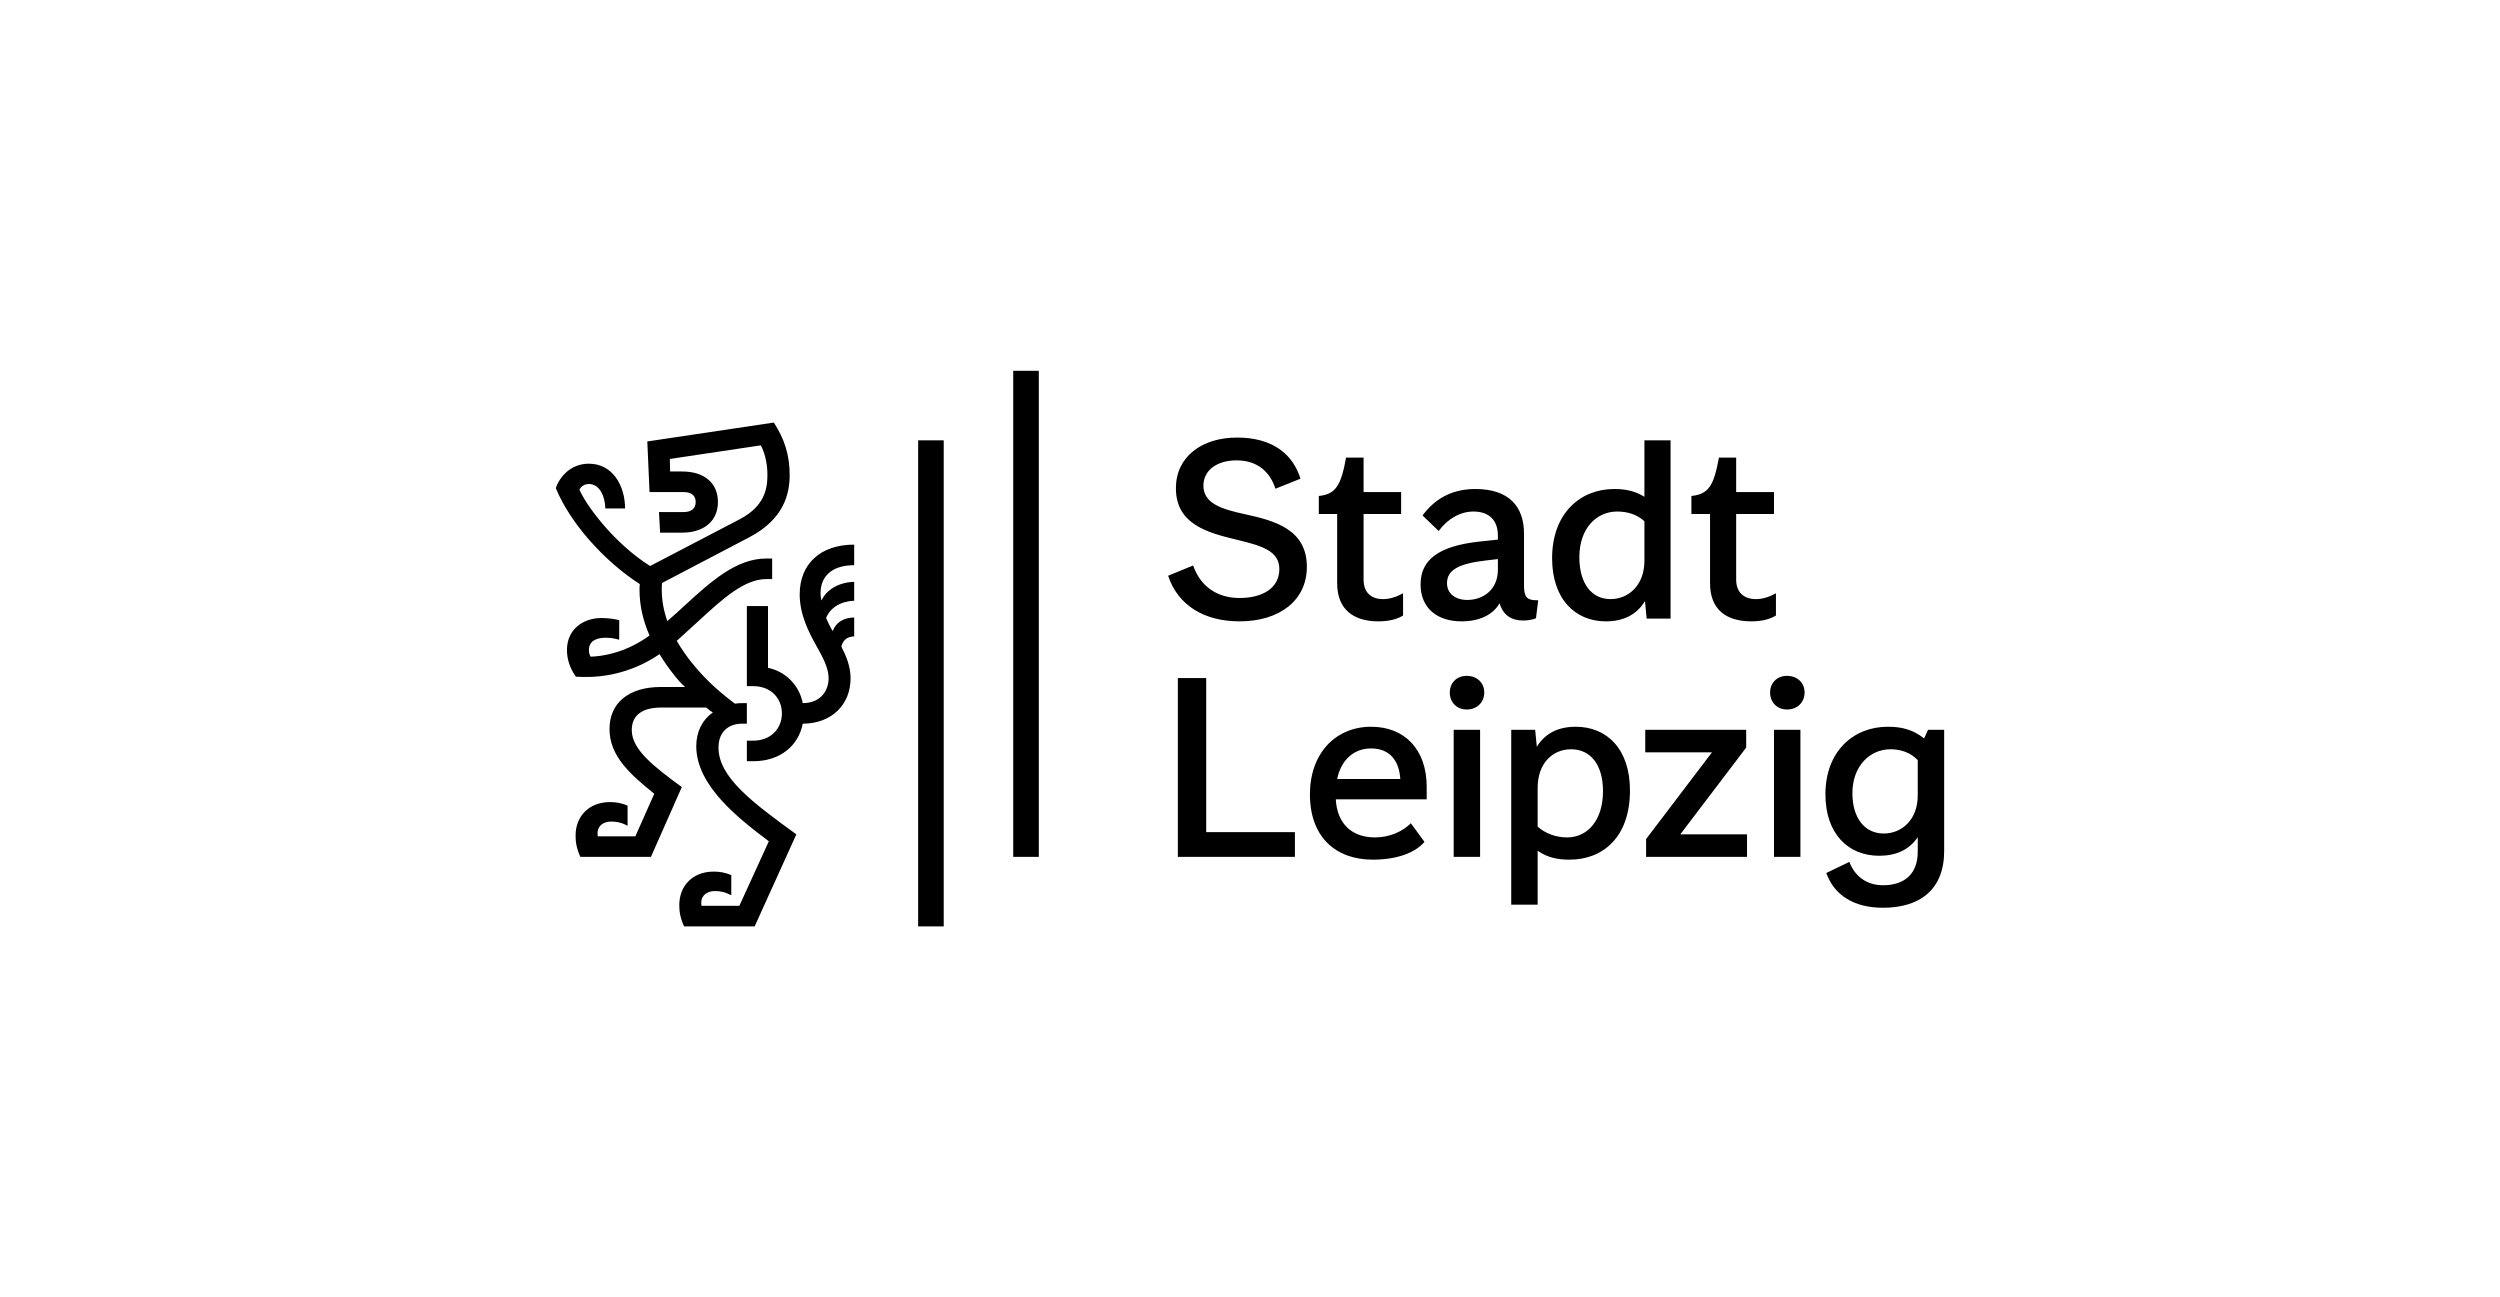 <?xml version="1.0" encoding="UTF-8"?><svg id="Layer_1" xmlns="http://www.w3.org/2000/svg" viewBox="0 0 4500 2335"><path d="M3152.15,1118.45c16.52,0,32.53-3,44.54-10.51v-40.04c-11.51,6.51-24.02,10.51-36.04,10.51-21.52,0-35.54-12.01-35.54-35.04v-118.12h68.07v-39.54h-68.07v-62.06h-31.03c-9.01,50.05-18.52,66.07-49.55,69.07v32.53h33.53v124.62c0,47.55,29.53,68.57,74.07,68.57ZM3216.72,1277.11c18.52,0,31.53-13.01,31.53-30.53s-13.01-30.03-31.53-30.03-30.53,13.01-30.53,30.03,12.01,30.53,30.53,30.53ZM3390.89,1500.33c-35.04,0-56.56-28.53-56.56-72.57,0-49.05,31.53-79.08,68.57-79.08,19.52,0,36.54,6.51,49.05,19.52v63.56c0,43.54-28.53,68.57-61.06,68.57ZM2890.39,1118.45c32.53,0,56.06-12.51,70.57-36.54l3,31.53h43.04v-320.82h-47.05v101.6c-17.02-10.51-34.03-14.01-54.55-14.01-60.56,0-111.61,43.54-111.61,124.62,0,74.07,42.04,113.61,96.6,113.61ZM3389.39,1633.97c65.57,0,110.11-32.03,110.11-102.1v-218.22h-29.03l-7.01,15.52c-20.52-16.02-40.04-21.02-65.57-21.02-61.06,0-112.11,43.54-112.11,121.62,0,71.07,41.04,110.61,96.6,110.61,31.03,0,54.55-11.01,69.57-33.53v26.03c0,40.54-24.02,60.56-62.56,60.56-29.53,0-50.55-16.02-60.56-42.04l-41.54,20.02c14.01,39.04,48.55,62.56,102.1,62.56ZM2898.9,1078.41c-34.03,0-56.06-28.03-56.06-75.58,0-52.05,31.03-82.08,68.07-82.08,19.02,0,36.04,5.51,49.05,17.52v71.07c0,44.54-29.03,69.07-61.06,69.07ZM3193.19,1542.37h47.55v-228.73h-47.55v228.73ZM2630.63,1118.45c32.03,0,56.56-11.51,68.57-32.53,6.51,21.52,21.52,31.03,42.54,31.03,8.51,0,16.52-1.5,23.02-4l4-32.53h-3c-15.52,0-22.52-4.5-22.52-25.03v-94.59c0-49.05-27.03-80.58-87.59-80.58-40.54,0-71.57,16.02-95.1,47.55l29.03,28.03c16.52-22.52,39.54-35.04,62.56-35.04,27.53,0,44.04,15.02,44.04,43.04v7.51l-33.03,3.5c-74.07,8.01-106.11,33.03-106.11,77.08s31.53,66.57,73.57,66.57ZM2962.96,1542.37h181.68v-40.54h-120.12l118.62-156.16v-32.03h-181.68v40.54h120.12l-118.62,156.16v32.03ZM2641.14,1079.91c-22.02,0-36.54-12.01-36.54-30.03,0-22.52,18.02-35.04,70.07-41.04l21.52-2.5v19.52c0,34.53-25.53,54.05-55.06,54.05ZM2480.98,1118.45c16.52,0,32.53-3,44.54-10.51v-40.04c-11.51,6.51-24.02,10.51-36.04,10.51-21.52,0-35.04-12.01-35.04-35.04v-118.12h67.57v-39.54h-67.57v-62.06h-31.53c-9.01,50.05-18.52,66.07-49.05,69.07v32.53h33.03v124.62c0,47.55,30.03,68.57,74.07,68.57ZM2820.82,1507.34c-20.02,0-39.54-7.01-53.05-19.52v-69.57c0-45.05,27.53-69.57,60.06-69.57,35.54,0,57.56,28.03,57.56,75.58,0,52.55-28.03,83.08-64.56,83.08ZM2640.14,1277.11c18.52,0,31.53-13.01,31.53-30.53s-13.01-30.03-31.53-30.03-30.53,13.01-30.53,30.03,12.01,30.53,30.53,30.53ZM2720.22,1628.46h47.55v-97.1c18.02,12.51,36.04,16.02,57.56,16.02,59.56,0,108.61-40.04,108.61-124.62,0-74.57-41.54-114.61-97.6-114.61-32.53,0-55.56,12.51-70.07,36.04l-3-30.53h-43.04v314.81ZM2231.23,1118.45c71.07,0,121.12-37.04,121.12-98.1,0-67.57-58.06-83.08-110.61-94.59-41.54-9.01-75.58-19.02-75.58-51.55,0-28.53,25.53-45.55,59.56-45.55,37.04,0,60.06,20.02,70.07,51.05l45.05-18.02c-13.51-44.04-50.05-74.07-114.11-74.07s-110.11,35.04-110.11,91.09c0,65.07,57.06,80.08,108.61,92.59,43.04,10.51,77.58,19.02,77.58,53.05s-30.03,52.05-71.57,52.05-71.07-22.02-83.58-58.56l-45.05,18.52c17.52,53.05,64.56,82.08,128.63,82.08ZM2616.62,1542.37h47.55v-228.73h-47.55v228.73ZM2406.91,1402.23c6.51-32.53,28.53-55.06,61.06-55.06s50.55,21.02,52.55,55.06h-113.61ZM2470.97,1547.38c43.04,0,76.08-12.01,93.09-32.03l-24.52-33.53c-14.51,14.51-37.54,25.53-64.56,25.53-41.04,0-68.07-24.02-70.57-68.57h163.66v-22.52c0-66.57-39.04-108.11-100.1-108.11-64.06,0-110.11,48.05-110.11,121.62,0,77.58,47.05,117.62,113.11,117.62ZM2120.12,1542.37h210.71v-44.54h-159.66v-277.28h-51.05v321.82ZM1823.82,1542.37h46.05v-874.87h-46.05v874.87ZM1652.65,1667.5h46.05v-874.87h-46.05v874.87ZM1344.34,1370.2h11.51c49.05,0,81.58-28.53,89.09-67.57,51.05,0,86.09-33.53,86.09-81.58,0-21.02-7.51-39.54-16.52-57.06.5-3.5,3-9.01,6.51-12.51,3.5-3.5,10.01-6.01,16.52-6.01v-34.03c-19.52.5-32.53,9.01-38.54,24.02h-.5c-4-6.51-8.51-16.02-11.51-23.02,7.01-18.52,27.03-30.53,50.55-31.03v-34.03c-27.03.5-50.05,14.01-58.56,33.03h-.5c-1-4-1.5-8.01-1.5-12.51,0-32.03,22.02-50.55,60.56-50.55v-37.04c-60.56,0-98.1,34.53-98.1,89.59,0,36.04,16.02,67.57,30.03,92.59,11.51,20.52,22.02,39.54,22.02,58.56,0,20.52-13.01,44.54-46.55,44.54-6.01-31.03-29.53-56.56-62.56-63.56v-111.11h-38.04v144.14h11.51c32.03,0,51.55,22.02,51.55,49.05s-19.52,49.05-51.55,49.05h-11.51v37.04ZM1231.23,1667.5h127.13l75.08-165.67c-78.58-57.06-140.14-102.6-140.14-156.16,0-31.53,21.52-43.04,42.04-43.04h9.01v-37.04h-9.01c-4.5,0-8.51.5-12.51,1-36.54-27.53-57.56-49.05-77.08-73.07-9.01-11.01-20.02-26.53-27.53-40.04l39.54-36.04c43.54-40.04,82.08-75.08,121.62-75.08h10.51v-37.04h-10.51c-54.55,0-100.6,42.04-149.65,87.09-8.51,8.01-18.02,16.52-28.53,25.53-6.51-18.52-10.01-37.04-10.01-56.06,0-5.01,0-9.01.5-12.51l156.66-82.08c63.56-33.03,73.07-79.58,73.07-112.61,0-36.54-10.01-65.57-28.53-94.09l-227.73,34.03,4,91.09h61.06c14.51,0,22.02,6.51,22.02,18.02s-7.51,18.02-22.02,18.02h-44.04l2,37.04h39.54c40.04,0,64.56-21.52,64.56-55.06s-23.52-55.06-64.56-55.06h-21.52l-.5-22.52,163.66-24.52c5.01,8.51,12.01,28.03,12.01,53.05s-5.01,56.56-50.05,80.08l-161.16,84.08c-66.57-42.04-116.62-111.61-127.13-137.64,3-6.01,9.51-10.01,17.02-10.01,19.02,0,29.03,21.52,29.53,44.04h35.54c0-40.54-22.02-80.58-65.07-80.58-16.02,0-30.53,5.51-42.54,17.02-7.01,6.51-14.01,17.02-17.02,27.03,26.03,63.56,88.09,132.13,151.15,172.67-.5,4-.5,7.01-.5,10.51,0,27.03,6.01,54.55,18.02,82.08-45.05,32.53-87.09,37.54-106.11,38.04-1.5-2.5-3-6.51-3-12.01,0-16.52,14.01-22.02,29.53-22.02,6.01,0,11.51,0,25.03,3.5v-35.04c-6.51-2-19.52-4-32.03-4-32.53,0-62.06,20.02-62.06,57.56,0,16.02,5.01,32.53,16.02,48.05,8.01.5,15.02.5,20.02.5,23.52,0,76.08-4,130.63-41.04,8.01,13.51,18.52,28.03,29.03,41.04,4.5,5.51,9.51,11.51,16.52,17.52v.5h-43.04c-59.06,0-92.59,29.53-92.59,75.58,0,48.55,36.54,81.08,80.58,116.62l-34.03,76.58h-67.57c-.5-2.5-.5-3.5-.5-5.51,0-14.01,11.51-21.02,24.02-21.02,10.51,0,18.52,1.5,30.03,7.51v-36.04c-10.51-5.01-22.02-6.51-31.53-6.51-39.04,0-62.06,26.53-62.06,60.06,0,10.51,1,21.52,8.51,38.54h127.13l55.56-125.63c-50.55-37.04-90.09-67.57-90.09-102.6,0-29.53,23.02-40.54,52.55-40.54h81.58c4,3.5,7.01,6.01,11.51,8.51v.5c-18.52,13.01-29.53,34.53-29.53,60.56,0,71.57,77.08,130.63,130.63,171.17l-53.05,116.12h-68.07c-.5-2.5-.5-3.5-.5-5.51,0-14.01,11.51-21.02,24.02-21.02,10.51,0,18.52,1.5,30.03,7.51v-36.04c-10.51-5.01-22.02-6.51-31.53-6.51-39.04,0-62.06,26.53-62.06,60.06,0,10.51,1,21.52,8.51,38.54Z"/></svg>